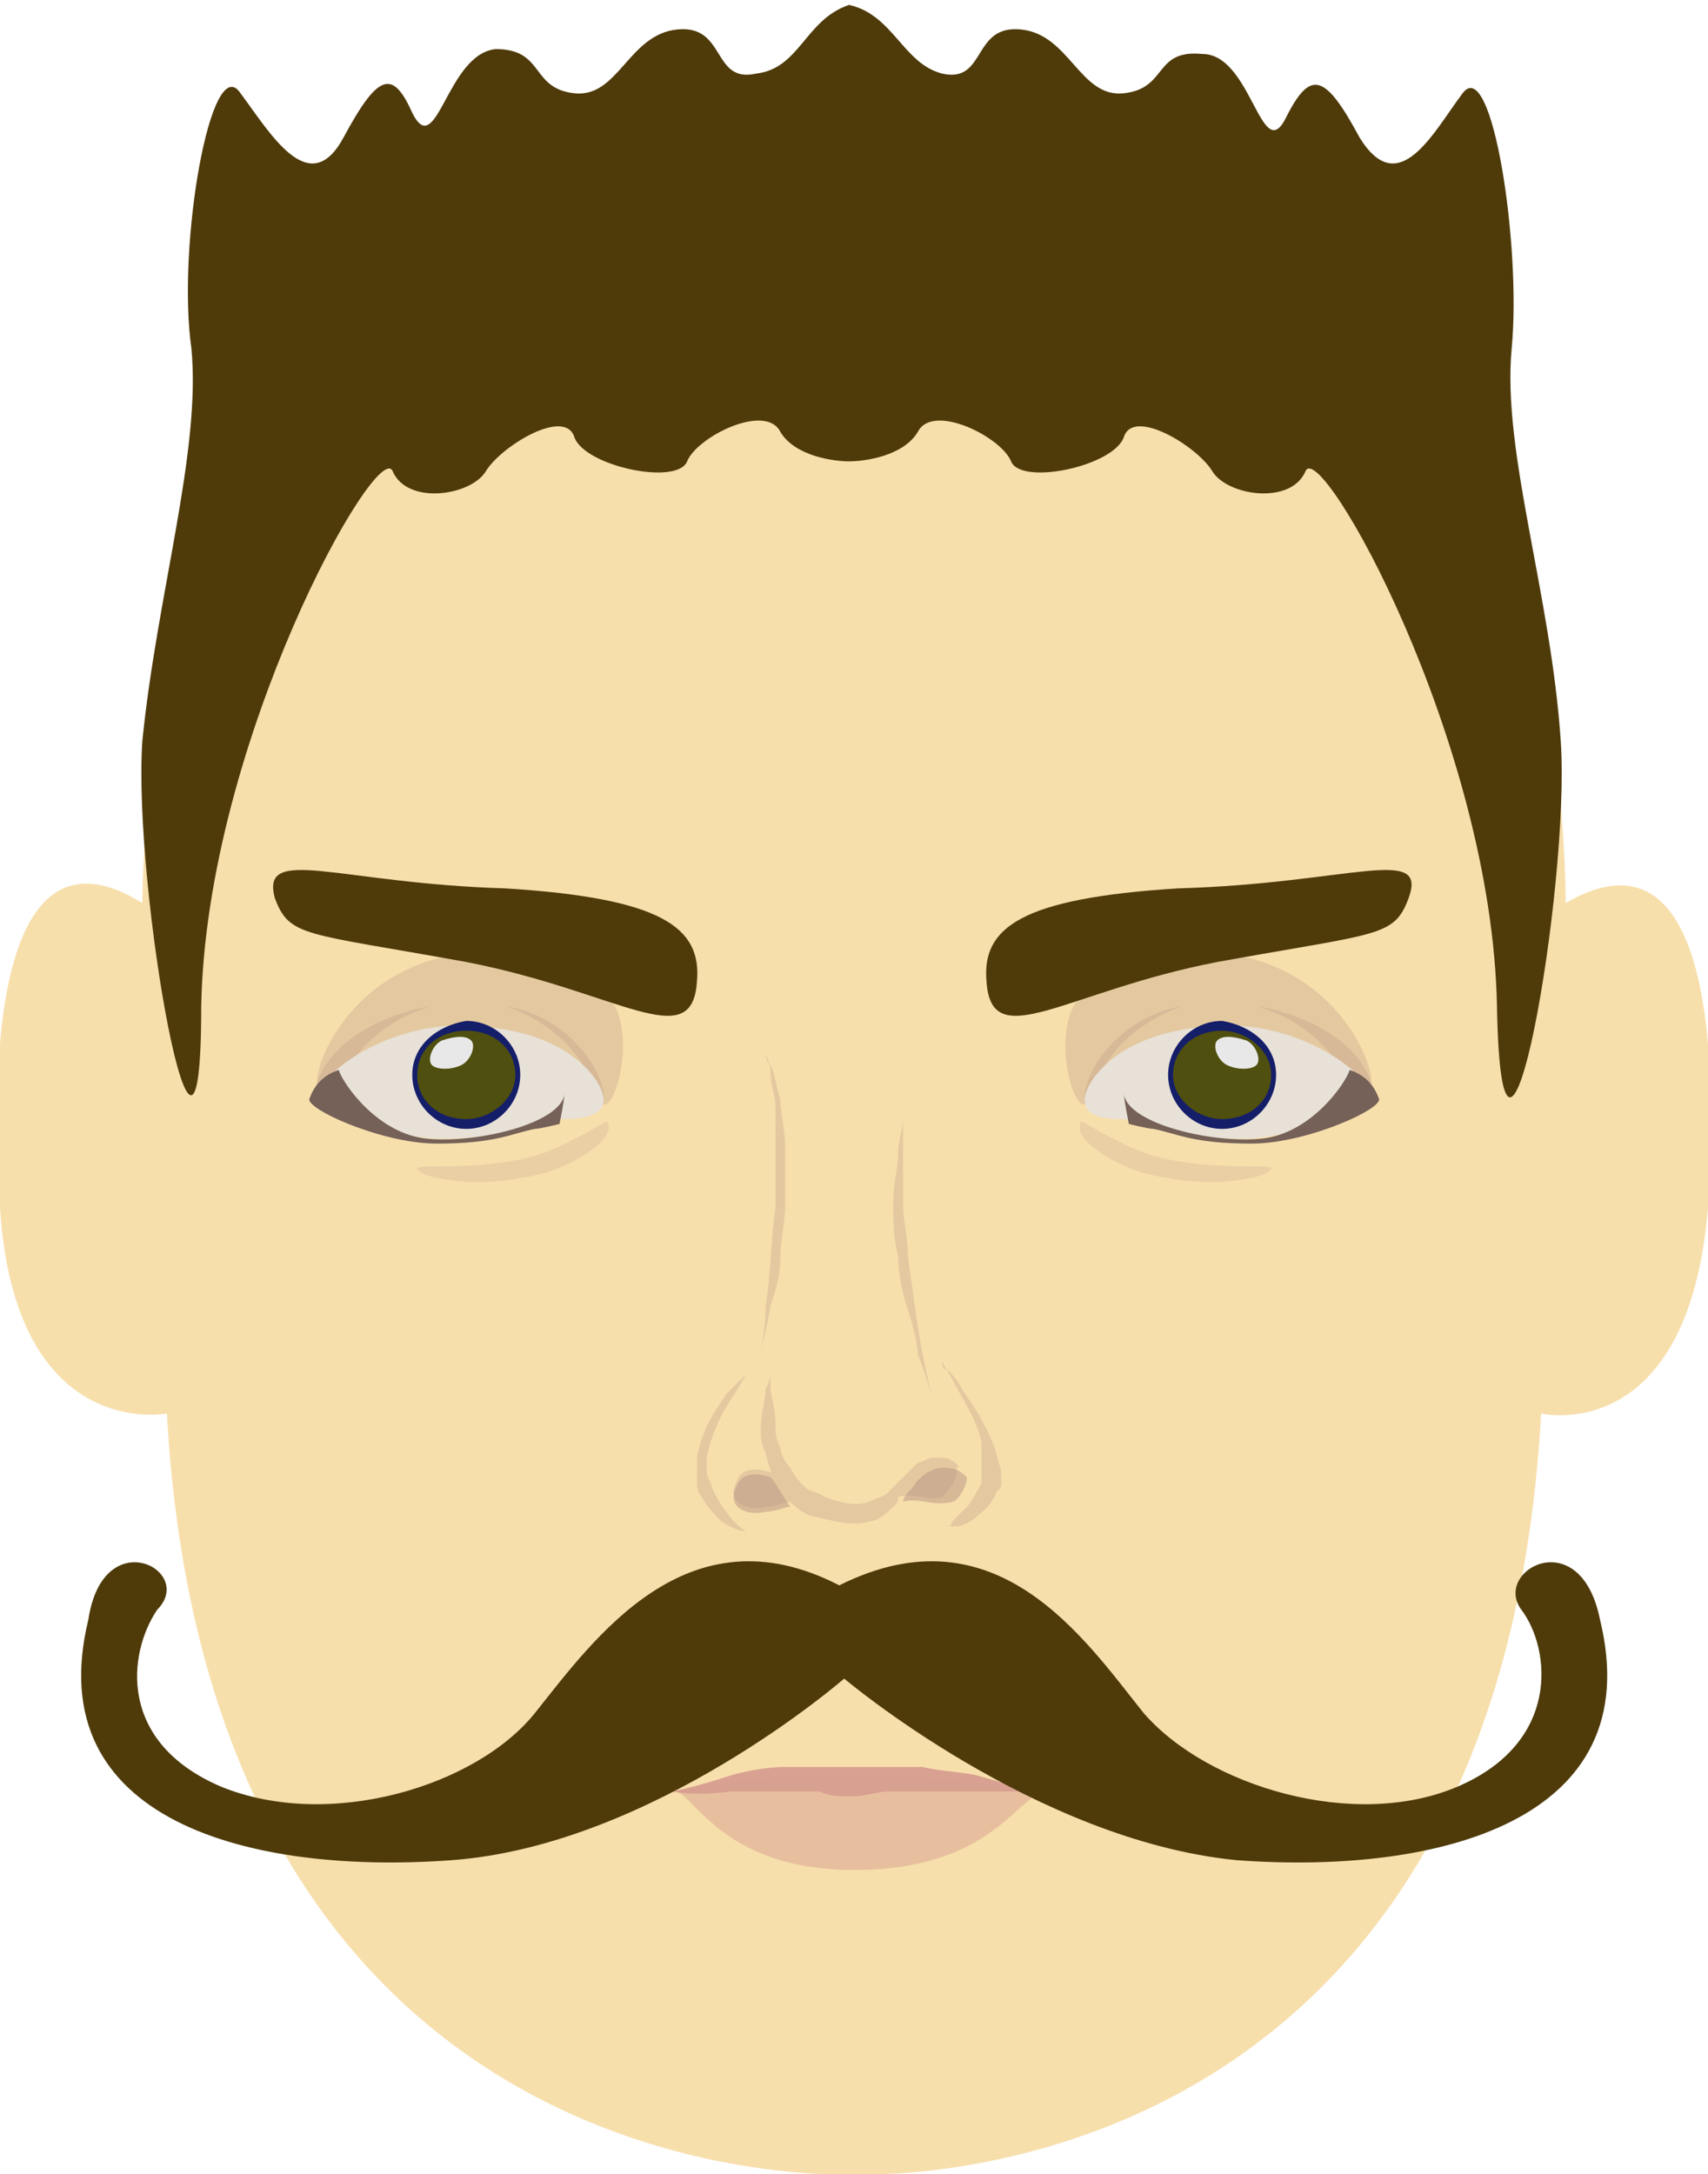 <?xml version="1.0" encoding="utf-8"?>
<!-- Generator: Adobe Illustrator 23.0.1, SVG Export Plug-In . SVG Version: 6.00 Build 0)  -->
<svg version="1.1" xmlns="http://www.w3.org/2000/svg" xmlns:xlink="http://www.w3.org/1999/xlink" x="0px" y="0px"
	 viewBox="0 0 34.8 44.3" style="enable-background:new 0 0 34.8 44.3;" xml:space="preserve">
<style type="text/css">
	.st0{fill:#F7DFAC;}
	.st1{opacity:0.3;fill:#B89584;}
	.st2{opacity:0.5;fill:#B89584;}
	.st3{fill:#D9A191;}
	.st4{opacity:0.5;fill:#D9A191;}
	.st5{fill:#E8E1D8;}
	.st6{fill:#141E69;}
	.st7{fill:#4F4F0F;}
	.st8{fill:#E8E8E8;}
	.st9{opacity:0.2;fill:#B89584;}
	.st10{fill:#756157;}
	.st11{fill:#4F3B0A;}
</style>
<g id="Layer_1">
	<path class="st0" d="M31.9,18.4c0,0,0.2-19.1-14.5-15.5C2.8-0.6,2.9,18.4,2.9,18.4c-2.4-1.5-3.2,1.4-2.9,6.2
		c0.3,4.8,3.4,4.2,3.4,4.2c0.9,16.2,14,15.5,14,15.5s13.1,0.7,14-15.5c0,0,3,0.7,3.4-4.2C35.1,19.8,34.3,17,31.9,18.4z"/>
</g>
<g id="Layer_2">
	<g>
		<path class="st1" d="M19.2,27.8c0,0,0,0.1,0.1,0.1c0.1,0.1,0.2,0.2,0.3,0.4c0.2,0.3,0.5,0.7,0.7,1.3c0,0.1,0.1,0.3,0.1,0.4
			c0,0,0,0.1,0,0.1l0,0.1c0,0.1,0,0.1-0.1,0.2c-0.1,0.3-0.3,0.4-0.4,0.5c-0.1,0.1-0.3,0.2-0.4,0.2c-0.1,0-0.2,0-0.2,0s0.1,0,0.1-0.1
			c0.1-0.1,0.2-0.2,0.3-0.3c0.1-0.1,0.2-0.3,0.3-0.5c0-0.1,0-0.1,0-0.2l0-0.1c0,0,0-0.1,0-0.1c0-0.1,0-0.2,0-0.4
			c-0.1-0.5-0.4-0.9-0.6-1.3c-0.1-0.2-0.2-0.3-0.2-0.4C19.2,27.9,19.2,27.8,19.2,27.8z"/>
		<path class="st1" d="M15.2,28c0,0-0.1,0.2-0.3,0.5c-0.2,0.3-0.4,0.7-0.5,1.2c0,0.1,0,0.2,0,0.3c0,0.1,0.1,0.2,0.1,0.3
			c0.1,0.2,0.2,0.4,0.3,0.5c0.2,0.3,0.4,0.4,0.4,0.4S15,31.2,14.7,31c-0.1-0.1-0.3-0.3-0.4-0.5c-0.1-0.1-0.1-0.2-0.1-0.4
			c0-0.1,0-0.3,0-0.4c0.1-0.6,0.4-1,0.6-1.3C15,28.2,15.2,28,15.2,28z"/>
		<path class="st1" d="M15.6,21.5c0,0,0,0.1,0.1,0.2c0.1,0.2,0.1,0.4,0.2,0.7c0,0.3,0.1,0.6,0.1,1c0,0.4,0,0.7,0,1.1
			c0,0.4-0.1,0.8-0.1,1.1c0,0.4-0.1,0.7-0.2,1c-0.1,0.6-0.2,0.9-0.2,0.9s0.1-0.4,0.1-0.9c0.1-0.6,0.1-1.3,0.2-2c0-0.4,0-0.7,0-1.1
			c0-0.2,0-0.3,0-0.5c0-0.2,0-0.3,0-0.4c0-0.3-0.1-0.5-0.1-0.7C15.7,21.6,15.6,21.5,15.6,21.5z"/>
		<path class="st1" d="M18.5,22.6c0,0,0,0.1-0.1,0.2c0,0.2-0.1,0.4-0.1,0.7c0,0.3-0.1,0.6-0.1,1c0,0.4,0,0.7,0.1,1.1
			c0,0.4,0.1,0.8,0.2,1.1c0.1,0.3,0.2,0.7,0.2,0.9c0.2,0.5,0.3,0.9,0.3,0.9s-0.1-0.4-0.2-0.9c-0.1-0.5-0.2-1.3-0.3-2
			c0-0.4-0.1-0.7-0.1-1.1c0-0.2,0-0.3,0-0.5c0-0.2,0-0.3,0-0.5c0-0.3,0-0.5,0-0.7C18.5,22.7,18.5,22.6,18.5,22.6z"/>
		<path class="st1" d="M19.2,29.7C19.2,29.7,19.2,29.7,19.2,29.7c0,0-0.1,0-0.2,0c-0.1,0-0.2,0.1-0.3,0.1c-0.1,0.1-0.2,0.2-0.3,0.3
			c-0.1,0.1-0.2,0.2-0.3,0.3c-0.1,0.1-0.2,0.1-0.4,0.2c-0.3,0.1-0.6,0-0.9-0.1c-0.1-0.1-0.3-0.1-0.4-0.2c-0.1-0.1-0.2-0.2-0.3-0.4
			c-0.1-0.1-0.2-0.3-0.2-0.4c-0.1-0.2-0.1-0.3-0.1-0.5c0-0.3-0.1-0.6-0.1-0.7c0-0.2,0-0.3,0-0.3s0,0.1-0.1,0.3
			c0,0.2-0.1,0.5-0.1,0.8c0,0.2,0,0.3,0.1,0.5c0,0.1,0.1,0.3,0.1,0.4c-0.3-0.1-0.6-0.1-0.7,0.2c-0.2,0.4,0.2,0.6,0.6,0.5
			c0.2,0,0.4-0.1,0.5-0.1c0.2,0.2,0.4,0.3,0.5,0.3c0.4,0.1,0.8,0.2,1.1,0.1c0.2,0,0.4-0.2,0.5-0.3c0.1-0.1,0.1-0.1,0.1-0.2
			c0.3-0.1,0.6,0.1,0.9,0c0.1-0.1,0.3-0.3,0.3-0.6C19.6,29.9,19.4,29.7,19.2,29.7z"/>
		<path class="st2" d="M15.7,30.1c-0.3-0.1-0.6-0.1-0.7,0.2c-0.2,0.4,0.2,0.6,0.6,0.5c0.2,0,0.4-0.1,0.5-0.1
			C15.9,30.4,15.8,30.2,15.7,30.1z"/>
		<path class="st2" d="M19.2,29.9c-0.2,0-0.5,0.2-0.6,0.4c-0.1,0.1-0.2,0.2-0.2,0.3c0.3-0.1,0.6,0.1,1,0c0.1,0,0.3-0.3,0.3-0.5
			C19.6,30,19.5,29.9,19.2,29.9z"/>
	</g>
</g>
<g id="Layer_3">
	<g>
		<path class="st3" d="M13.7,36.5c0,0,0.5-0.1,1.1-0.3c0.3-0.1,0.8-0.2,1.2-0.2c0.1,0,0.2,0,0.3,0c0.1,0,0.3,0,0.4,0
			c0.2,0,0.5,0,0.7,0c0.2,0,0.4,0,0.7,0c0.3,0,0.5,0,0.7,0c0.4,0.1,0.9,0.1,1.2,0.2c0.7,0.2,1.1,0.3,1.1,0.3s-0.5,0-1.2,0
			c-0.4,0-0.8,0-1.2,0c-0.2,0-0.5,0-0.6,0c-0.2,0-0.5,0.1-0.7,0.1c-0.3,0-0.5,0-0.7-0.1c-0.1,0-0.2,0-0.3,0c-0.1,0-0.2,0-0.3,0
			c-0.4,0-0.8,0-1.2,0C14.1,36.6,13.7,36.5,13.7,36.5z"/>
		<path class="st4" d="M13.7,36.5c0.4-0.1,0.9,1.6,3.7,1.6c2.8,0,3.3-1.5,3.9-1.6c0,0-1.6-0.3-3.9-0.3C16.3,36.2,15,36.2,13.7,36.5z
			"/>
	</g>
</g>
<g id="Layer_4">
	<g>
		<path class="st1" d="M22.1,22.5c-0.3,0.1-0.8-2,0.2-2.4c1.8-0.5,2.5-1,3.9-0.3c1.4,0.7,1.9,2.2,1.7,2.4
			C27.7,22.5,22.1,22.5,22.1,22.5z"/>
		<path class="st1" d="M22.1,22.5c-0.1-0.6,0.7-1.8,2-2c0,0-1.4,0.4-1.8,1.7C22.3,22.3,22.1,22.4,22.1,22.5z"/>
		<path class="st1" d="M25.6,20.5c0.7,0.1,2.2,0.6,2.4,1.8c0,0-0.4-0.5-0.8-0.7C27.2,21.6,26.7,20.8,25.6,20.5z"/>
		<path class="st5" d="M22.1,22.4c0-0.3,0.6-1.4,2.7-1.5c1.7-0.1,3.1,1,3.1,1.4c0,0.1-0.3,0.3-0.8,0.5c-0.5,0.2-1.2,0.4-1.8,0.4
			c-1.3,0-1.8-0.3-2.4-0.4C22.6,22.8,22.1,22.8,22.1,22.4z"/>
		<path class="st6" d="M26,21.9c0,0.6-0.5,1.1-1.1,1.1c-0.6,0-1.1-0.5-1.1-1.1c0-0.6,0.5-1.1,1.1-1.1C25.5,20.9,26,21.3,26,21.9z"/>
		<path class="st7" d="M25.9,21.9c0,0.5-0.4,0.9-1,0.9c-0.5,0-1-0.4-1-0.9c0-0.5,0.4-0.9,1-0.9C25.4,21,25.9,21.4,25.9,21.9z"/>
		<path class="st8" d="M24.8,21.2c-0.1,0.1,0,0.4,0.2,0.5c0.2,0.1,0.5,0.1,0.6,0c0.1-0.1,0-0.4-0.2-0.5
			C25.1,21.1,24.9,21.1,24.8,21.2z"/>
		<path class="st9" d="M25.9,23.8c0-0.1-1.7,0.1-2.8-0.4C22,22.9,22,22.7,22,23c0,0.3,0.9,0.9,1.8,1C24.7,24.2,25.9,24,25.9,23.8z"
			/>
		<path class="st10" d="M27.5,21.8c-0.1,0.3-0.8,1.3-1.8,1.4c-1,0.1-2.7-0.3-2.8-0.9c0,0,0,0.1,0.1,0.6c0,0,0.4,0.1,0.5,0.1
			c0.5,0.1,0.8,0.3,2,0.3c0.6,0,1.3-0.2,1.8-0.4c0.5-0.2,0.8-0.4,0.8-0.5C28,22.1,27.8,21.9,27.5,21.8
			C27.5,21.7,27.5,21.8,27.5,21.8z"/>
		<path class="st11" d="M28.7,18.3c-0.3,0.8-0.6,0.7-3.9,1.3c-3.1,0.6-4.6,1.9-4.7,0.4c-0.1-1.1,0.7-1.7,3.9-1.9
			C27.5,18,29.1,17.2,28.7,18.3z"/>
	</g>
	<g>
		<path class="st1" d="M12.3,22.5c0.3,0.1,0.8-2-0.2-2.4c-1.8-0.5-2.5-1-3.9-0.3c-1.4,0.7-1.9,2.2-1.7,2.4
			C6.6,22.5,12.3,22.5,12.3,22.5z"/>
		<path class="st1" d="M12.3,22.5c0.1-0.6-0.7-1.8-2-2c0,0,1.4,0.4,1.8,1.7C12.1,22.3,12.2,22.4,12.3,22.5z"/>
		<path class="st1" d="M8.8,20.5c-0.7,0.1-2.2,0.6-2.4,1.8c0,0,0.4-0.5,0.8-0.7C7.2,21.6,7.7,20.8,8.8,20.5z"/>
		<path class="st5" d="M12.3,22.4c0-0.3-0.6-1.4-2.7-1.5c-1.7-0.1-3.1,1-3.1,1.4c0,0.1,0.3,0.3,0.8,0.5C7.7,23,8.4,23.2,9,23.2
			c1.3,0,1.8-0.3,2.4-0.4C11.7,22.8,12.3,22.8,12.3,22.4z"/>
		<path class="st6" d="M8.4,21.9c0,0.6,0.5,1.1,1.1,1.1c0.6,0,1.1-0.5,1.1-1.1c0-0.6-0.5-1.1-1.1-1.1C8.9,20.9,8.4,21.3,8.4,21.9z"
			/>
		<path class="st7" d="M8.5,21.9c0,0.5,0.4,0.9,1,0.9c0.5,0,1-0.4,1-0.9c0-0.5-0.4-0.9-1-0.9C8.9,21,8.5,21.4,8.5,21.9z"/>
		<path class="st8" d="M9.6,21.2c0.1,0.1,0,0.4-0.2,0.5c-0.2,0.1-0.5,0.1-0.6,0c-0.1-0.1,0-0.4,0.2-0.5C9.3,21.1,9.5,21.1,9.6,21.2z
			"/>
		<path class="st9" d="M8.5,23.8c0-0.1,1.7,0.1,2.8-0.4c1.1-0.5,1.1-0.7,1.1-0.4c0,0.3-0.9,0.9-1.8,1C9.7,24.2,8.5,24,8.5,23.8z"/>
		<path class="st10" d="M6.9,21.8c0.1,0.3,0.8,1.3,1.8,1.4c1,0.1,2.7-0.3,2.8-0.9c0,0,0,0.1-0.1,0.6c0,0-0.4,0.1-0.5,0.1
			c-0.5,0.1-0.8,0.3-2,0.3c-0.6,0-1.3-0.2-1.8-0.4c-0.5-0.2-0.8-0.4-0.8-0.5C6.4,22.1,6.6,21.9,6.9,21.8C6.9,21.7,6.9,21.8,6.9,21.8
			z"/>
		<path class="st11" d="M5.6,18.3c0.3,0.8,0.6,0.7,3.9,1.3c3.1,0.6,4.6,1.9,4.7,0.4c0.1-1.1-0.7-1.7-3.9-1.9
			C6.9,18,5.3,17.2,5.6,18.3z"/>
	</g>
</g>
<g id="Layer_5">
	<path class="st11" d="M32.6,33c-0.4-2-2.2-1-1.6-0.2c0.6,0.8,0.8,2.7-1.3,3.6c-2.1,0.9-5.1,0-6.4-1.5c-1.2-1.5-3-4.2-6.2-2.6
		c-3.1-1.6-5,1.1-6.2,2.6c-1.2,1.5-4.2,2.4-6.4,1.5c-2.1-0.9-1.9-2.7-1.3-3.6C4,32,2.1,31,1.8,33c-1,4.1,3.3,5.2,7.4,4.9
		c4.1-0.3,8-3.7,8-3.7s3.9,3.3,8,3.7C29.3,38.2,33.6,37.1,32.6,33z"/>
</g>
<g id="Layer_6">
	<path class="st11" d="M31.8,15.1c-0.2-3-1.2-5.9-1-8c0.2-2.1-0.4-6-1-5.2c-0.6,0.8-1.3,2.2-2.1,0.9c-0.7-1.3-1-1.4-1.5-0.4
		c-0.5,1-0.7-1.3-1.7-1.3c-1-0.1-0.7,0.7-1.6,0.8c-0.9,0.1-1.1-1.2-2.1-1.3c-1-0.1-0.7,1.1-1.6,0.9c-0.8-0.2-1-1.2-1.9-1.4v0
		c0,0,0,0,0,0c0,0,0,0,0,0v0c-0.9,0.3-1,1.3-1.9,1.4c-0.9,0.2-0.6-1-1.6-0.9c-1,0.1-1.2,1.4-2.1,1.3C10.8,1.8,11.1,1,10.1,1
		c-1,0.1-1.2,2.3-1.7,1.3C8,1.4,7.7,1.5,7,2.8C6.3,4.1,5.5,2.7,4.9,1.9C4.3,1,3.6,5,3.9,7.1c0.2,2.1-0.7,5-1,8
		c-0.2,3,1.2,10.7,1.2,5.4C4.2,15.1,7.7,8.9,8,9.6c0.3,0.7,1.6,0.5,1.9,0c0.3-0.5,1.6-1.3,1.8-0.7c0.2,0.6,2.1,1,2.3,0.5
		s1.6-1.2,1.9-0.6c0.3,0.5,1.1,0.6,1.4,0.6v0c0,0,0,0,0,0c0,0,0,0,0,0v0c0.3,0,1.1-0.1,1.4-0.6c0.3-0.6,1.7,0.1,1.9,0.6
		c0.2,0.5,2.1,0.1,2.3-0.5c0.2-0.6,1.5,0.2,1.8,0.7c0.3,0.5,1.6,0.7,1.9,0c0.3-0.7,3.8,5.5,3.9,10.9C30.6,25.9,32,18.1,31.8,15.1z"
		/>
</g>
</svg>
